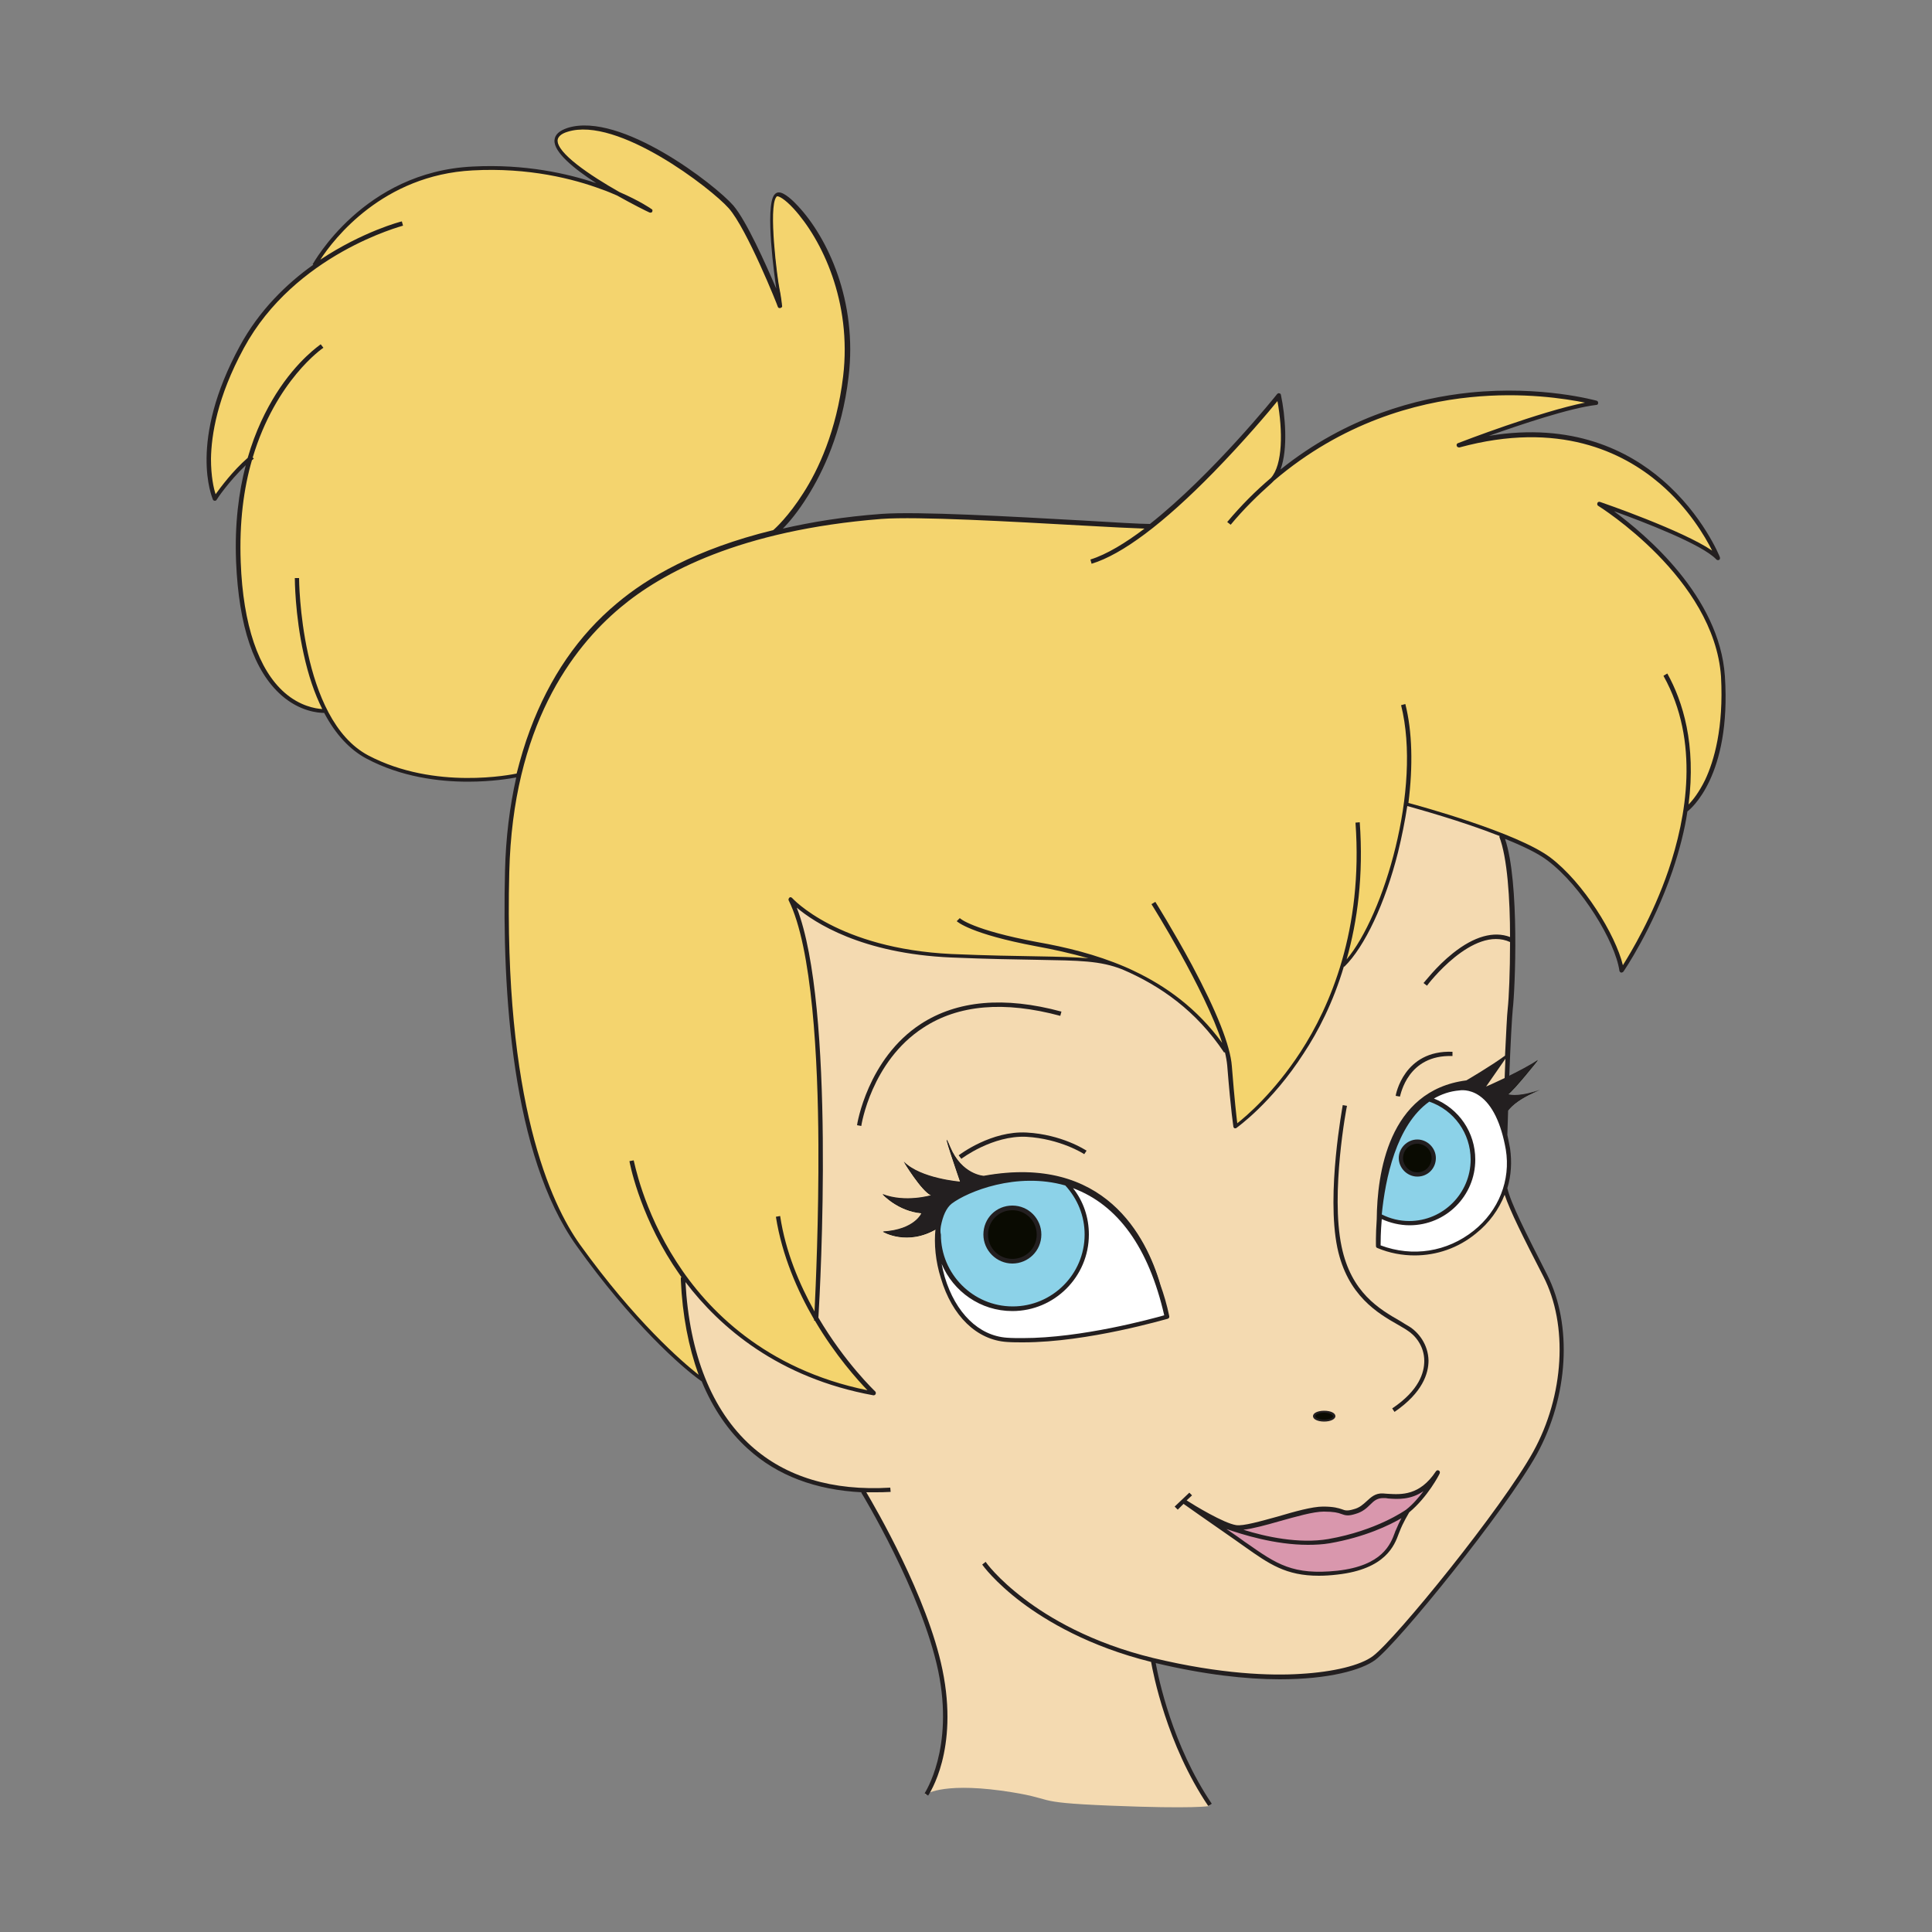 <?xml version="1.0" encoding="utf-8"?>
<!-- Generator: Adobe Illustrator 28.0.0, SVG Export Plug-In . SVG Version: 6.00 Build 0)  -->
<svg version="1.1" id="Layer_1" xmlns="http://www.w3.org/2000/svg" xmlns:xlink="http://www.w3.org/1999/xlink" x="0px" y="0px"
	 viewBox="0 0 500 500" style="enable-background:new 0 0 500 500;" xml:space="preserve">
<rect x="0" y="0" width="500" height="500" fill="#808080" stroke="none"/>
<style type="text/css">
	.st0{fill:#FFFFFF;}
	.st1{fill:#0A0B02;}
	.st2{fill:#8CD2E8;}
	.st3{fill:#F4D46E;}
	.st4{fill:#D997AD;}
	.st5{fill:#F4DAB1;}
	.st6{fill:#231F20;}
</style>
<g>
	<path class="st0" d="M390.2,297.3c-2.9-17.8-12.7-15.7-12.7-15.7c-3,0.3-5.6,1.3-7.8,2.8c6.6,2.1,11.4,8.3,11.4,15.6
		c0,9.1-7.4,16.4-16.4,16.4c-2.8,0-5.4-0.7-7.7-1.9c-0.4,4.8-0.3,8.1-0.3,8.1C374.5,329.8,393.2,315.1,390.2,297.3z"/>
	<path class="st1" d="M398.6,282.1c-5.8,2.1-8.4,1.2-8.4,1.2c1.7-1.2,7.8-8.9,7.8-8.9c-4.2,2.9-13.3,6.8-13.3,6.8l5.9-8.5
		c-3.2,2.5-10.9,7-10.9,7c-27.7,3.5-22.9,42.9-22.9,42.9s-1.1-38.7,20.8-41.1c0,0,7.4-1.6,11.3,9.9c0.1-0.3,0.1-0.6,0.1-0.8
		C388.9,285.5,398.6,282.1,398.6,282.1z"/>
	<path class="st1" d="M245.9,311.1c7.8-6,45.2-18.6,56.1,29.8c0,0-4-44.3-47.4-36.5c0,0-5.7-0.3-8.7-7.5s2.6,9,2.6,9
		s-10.3-0.8-14.6-5.2c0,0,4.6,7.7,7.1,8.7c0,0-6.7,2-12.6-0.3c0,0,4,4.4,10.1,4.9c0,0-1.7,4.3-10,4.8c0,0,6.3,3.8,14-0.8
		c0.1-0.1,0.2-0.1,0.3-0.2C243.2,314.8,244.3,312.3,245.9,311.1z"/>
	<path class="st2" d="M276,306.3c-12.8-3.7-25.8,1.5-30.1,4.7c-1.5,1.2-2.5,3.4-3,6.1l0,0c-0.1,0.8-0.1,1.5-0.1,2.3
		c0,10.6,8.6,19.2,19.2,19.2c10.6,0,19.2-8.6,19.2-19.2C281.2,314.4,279.2,309.8,276,306.3z M262,326.4c-3.8,0-6.9-3.1-6.9-6.9
		c0-3.8,3.1-6.9,6.9-6.9s6.9,3.1,6.9,6.9C268.9,323.3,265.8,326.4,262,326.4z"/>
	<circle class="st1" cx="262" cy="319.5" r="6.9"/>
	<path class="st2" d="M369.8,284.5c-9.1,6.2-11.9,20.9-12.7,30.1c2.3,1.2,4.9,1.9,7.7,1.9c9.1,0,16.4-7.4,16.4-16.4
		C381.2,292.8,376.4,286.6,369.8,284.5z M366.8,304c-2.3,0-4.2-1.9-4.2-4.2s1.9-4.2,4.2-4.2c2.3,0,4.2,1.9,4.2,4.2
		S369.2,304,366.8,304z"/>
	<path class="st1" d="M342.7,365.4c-1.4,0-2.6,0.5-2.6,1.2c0,0.6,1.2,1.2,2.6,1.2c1.4,0,2.6-0.5,2.6-1.2
		C345.3,365.9,344.1,365.4,342.7,365.4z"/>
	<path class="st0" d="M276,306.3c3.2,3.4,5.2,8.1,5.2,13.2c0,10.6-8.6,19.2-19.2,19.2c-10.6,0-19.2-8.6-19.2-19.2
		c0-0.8,0-1.5,0.1-2.3l0,0c-1.8,10.4,3.9,28.6,17.7,29.6c17.5,1.2,41.4-6,41.4-6C297.1,318.8,286.6,309.5,276,306.3z"/>
	<path class="st1" d="M366.8,295.5c-2.3,0-4.2,1.9-4.2,4.2s1.9,4.2,4.2,4.2c2.3,0,4.2-1.9,4.2-4.2S369.2,295.5,366.8,295.5z"/>
	<path class="st3" d="M445.8,175.1c-1.8-26.1-32-44.7-32-44.7s25.8,8.8,30.7,14c0,0-16.9-43-67.1-29.3c0,0,24.8-9.6,35.6-10.9
		c0,0-45.4-13.1-83.6,19.5c3.6-4.2,2.9-14.8,1.5-21.5c0,0-16.9,21-33.2,33.9l0-0.1c-7.6,0-55.7-3.6-69.5-2.6
		c-6.3,0.5-16.3,1.6-27.4,4.2c0,0,0,0,0,0l0-0.1c0,0,15-12.6,18.3-40.3c3.3-27.7-14-47.3-17.5-47.2c-3.5,0.1-0.4,22.7,0,24.5
		c0.4,1.7,0.7,4.4,0.7,4.4s-8-20.2-12.8-25.7c-4.8-5.5-29-24.1-42.3-19.9c-8.9,2.8,4,11.4,13.3,16.7c-7.9-3.4-21-7.5-38-6.6
		C94,45,81.4,68.7,81.4,68.7l0.1,0.2c-6.9,4.9-13.9,11.7-18.9,20.9c-13.5,24.9-7,39.3-7,39.3s3.8-5.8,9-10.3
		c-2.1,7.3-3.4,16.2-2.9,26.7c1.5,38.1,20.2,38.6,22.6,38.5c2.6,5,6.1,9.4,10.8,11.9c18.2,9.6,39.1,4.7,39.1,4.7l0.3-0.1
		c-2,8.4-2.9,16.9-3.1,24.9c-0.6,23.5,0.3,71.4,18.4,96.8c17.3,24.2,31.2,34.3,32.4,35.1c-5.1-12.3-5.3-24.5-5.4-26.8l0-0.3
		c0,0,0,0,0,0c0.3,0.4,0.6,0.8,0.9,1.2c0,0,0,0,0,0c9.3,12.5,24.4,24.9,48.5,29.3c0,0-7.9-7.4-14.9-19.3c0.4-6.2,4.8-85.7-6.7-108.6
		c0,0,11.6,13.3,41.7,14.7c27.1,1.3,35.1-0.3,43.8,2.9c10.2,4.2,19.9,10.9,27.3,22l0.2-0.2c0.3,1.4,0.6,2.6,0.7,3.7
		c1,12.6,1.6,15.8,1.6,15.8s19-13.3,27.7-41.6l0.2,0c6.9-6.8,13.8-24.3,16.2-41.8l0.3,0c0,0,27.7,7.3,36.7,14s17.7,21.4,18.9,28.9
		c0,0,13.1-19.1,16.6-41.7l0.1,0C436.4,209.5,447.6,201.2,445.8,175.1z"/>
	<path class="st4" d="M306.4,388.6c0,0,9.7,6.2,13.5,6.8c3.8,0.6,17-4.7,22.6-4.8c5.6-0.1,4.4,1.7,8.1,0.7c3.7-1.1,4.1-4.2,7.4-4.1
		c3.3,0.1,9.2,1.5,14.1-6c0,0-3,6-7.8,10c0,0-1.6,2.4-2.6,5.1c-1.1,2.8-2.8,9.3-15.6,10.7c-12.8,1.4-16.8-2.4-26.1-8.9
		S306.4,388.6,306.4,388.6z"/>
	<path class="st5" d="M399.9,330.2c-6-11.6-9.5-18.8-10.4-22.6l0,0c-3.9,12.6-18.6,20.8-32.8,15.1c0,0-1.1-38.7,20.8-41.1
		c0,0,8.4-1.8,11.9,12.2l0-0.1c0.3-12.3,1.1-29.1,1.4-32.5c0.6-5.3,1.8-34.3-2.3-44.7l0-0.3c-11.2-4.4-24.6-7.9-24.6-7.9l-0.3,0
		c-2.4,17.6-9.4,35.1-16.2,41.8l-0.2,0c-8.7,28.3-27.7,41.6-27.7,41.6s-0.6-3.2-1.6-15.8c-0.1-1.1-0.3-2.4-0.7-3.7l-0.2,0.2
		c-7.4-11.1-17.1-17.7-27.3-22c-8.8-3.2-16.7-1.7-43.8-2.9c-30.1-1.4-41.7-14.7-41.7-14.7c11.4,22.9,7,102.4,6.7,108.6
		c7,11.9,14.9,19.3,14.9,19.3c-24.8-4.5-40.1-17.6-49.3-30.5l0,0.3c0.3,5,0.8,53.5,46.8,55.3l-0.2,0.3c0,0,15.6,25.5,19.9,46.3
		c4.3,20.7-3.6,32.1-3.6,32.1s3.9-3.2,19.6-1.1c15.7,2.2,6.3,3,28.3,3.9c22,0.9,25.7,0.1,25.7,0.1c-11.7-17.4-14.8-37.5-14.8-37.5
		c31.4,7.7,51.6,3.6,57.3-0.6c5.7-4.2,33.5-38.3,41.6-53C405.4,361.5,406.4,342.9,399.9,330.2z M342.7,365.4c1.4,0,2.6,0.5,2.6,1.2
		c0,0.6-1.2,1.2-2.6,1.2c-1.4,0-2.6-0.5-2.6-1.2C340,365.9,341.2,365.4,342.7,365.4z M260.6,346.8c-13.5-0.9-19.3-18.5-17.8-29
		c0,0,0,0,0,0c-0.1,0.1-0.2,0.1-0.3,0.2c-7.7,4.6-14,0.8-14,0.8c8.3-0.5,10-4.8,10-4.8c-6.1-0.5-10.1-4.9-10.1-4.9
		c5.8,2.3,12.6,0.3,12.6,0.3c-2.5-1.1-7.1-8.7-7.1-8.7c4.3,4.4,14.6,5.2,14.6,5.2s-5.7-16.3-2.6-9s8.7,7.5,8.7,7.5
		c43.4-7.8,47.4,36.5,47.4,36.5S278.1,348,260.6,346.8z M364.4,391.2c0,0-1.6,2.4-2.6,5.1c-1.1,2.8-2.8,9.3-15.6,10.7
		c-12.8,1.4-16.8-2.4-26.1-8.9c-9.3-6.4-13.6-9.5-13.6-9.5s9.7,6.2,13.5,6.8c3.8,0.6,17-4.7,22.6-4.8c5.6-0.1,4.4,1.7,8.1,0.7
		c3.7-1.1,4.1-4.2,7.4-4.1c3.3,0.1,9.2,1.5,14.1-6C372.2,381.2,369.2,387.2,364.4,391.2z"/>
	<g>
		<path class="st6" d="M446.4,175c-1.4-20.7-20.6-36.7-28.7-42.7c7.5,2.7,22.9,8.6,26.5,12.5c0.2,0.2,0.5,0.2,0.7,0.1
			c0.2-0.1,0.3-0.4,0.2-0.7c0-0.1-4.4-11-14.9-20c-8.7-7.5-23.2-15-44.9-11.4c8.2-2.9,20.9-7.2,27.8-8c0.3,0,0.5-0.2,0.5-0.5
			c0-0.3-0.1-0.5-0.4-0.6c-0.1,0-14.1-4-32.8-2.1c-13.5,1.4-31.8,6.1-49,19.9c2-5.4,1.2-14.1,0.1-19.3c0-0.2-0.2-0.4-0.4-0.4
			c-0.2-0.1-0.4,0-0.6,0.2c-0.2,0.3-16.8,20.9-32.9,33.6c-2.5,0-9.1-0.4-17.5-0.9c-18-1-42.6-2.4-52-1.7c-9.6,0.7-18.1,2.1-25.5,3.8
			c1.5-1.5,3.9-4.3,6.5-8.5c3.8-6.1,8.8-16.3,10.5-30.7c2.4-19.7-5.5-36.2-13.1-44.3c-1-1.1-3.5-3.6-5-3.5c-0.3,0-0.7,0.1-1.1,0.6
			c-2.5,3.2,0.1,21.6,0.5,24.3c-2.7-6.3-7.7-17.5-11.1-21.5c-4.7-5.4-29.2-24.4-42.9-20.1c-2.1,0.7-3.3,1.7-3.4,3.2
			c-0.2,3.1,5.1,7.4,10.8,11.1c-7.4-2.5-18.5-5-31.9-4.3C94,44.4,81.1,68.2,80.9,68.4l0.2,0.1c-6.9,4.9-14,11.8-19,21
			c-13.5,24.8-7.2,39.2-7,39.8c0.1,0.2,0.3,0.3,0.5,0.3c0,0,0,0,0,0c0.2,0,0.4-0.1,0.5-0.3c0-0.1,3.1-4.7,7.5-8.9
			c-1.8,6.9-2.9,15.2-2.5,25c0.7,16.7,4.6,28.3,11.8,34.6c4.7,4.1,9.4,4.5,11,4.5c0,0,0,0,0,0c2.9,5.5,6.6,9.5,10.9,11.8
			c9,4.8,18.8,6,26.3,6c6.2,0,10.9-0.8,12.5-1.1c-1.7,7.6-2.7,15.6-2.9,24.1c-0.8,31.4,1.8,73.7,18.5,97.1
			c14.1,19.8,27.2,31.5,32.4,35.1c2.9,7,6.9,12.9,12,17.5c7.6,6.9,17.5,10.6,29.4,11.2l-0.1,0.1c0.2,0.3,15.6,25.7,19.9,46.1
			c4.2,20.2-3.5,31.6-3.5,31.7l0.9,0.6c0.3-0.5,8-11.8,3.7-32.6c-3.9-18.9-17.4-42-19.7-45.9c0.7,0,1.3,0,2,0c1.4,0,2.8,0,4.3-0.1
			l-0.1-1.1c-15,0.9-27.1-2.8-36-10.8c-10.2-9.2-16-23.8-17-42.4c8.9,11.7,24,24.8,48.6,29.3c0,0,0.1,0,0.1,0c0.2,0,0.4-0.1,0.5-0.3
			c0.1-0.2,0.1-0.5-0.1-0.7c-0.1-0.1-7.8-7.4-14.7-19.1c0.5-8,4.4-80.4-5.6-106.1c4.5,3.8,16.7,11.9,40,12.9
			c9.5,0.4,16.5,0.5,22.2,0.6c11,0.2,16.3,0.2,22.1,2.5c9.8,4.2,19.1,10.7,26.3,21.5l0.2-0.1c0.3,1.2,0.5,2.4,0.6,3.4
			c1,12.5,1.6,15.7,1.6,15.9c0,0.2,0.2,0.3,0.3,0.4c0.1,0,0.1,0,0.2,0c0.1,0,0.2,0,0.3-0.1c0.1-0.1,9.1-6.4,17.4-19.3
			c3.7-5.6,7.6-13.1,10.4-22.5l0.1,0.1c5.3-5.2,10.6-16.5,13.9-29.6c1-4.1,1.8-8.1,2.4-12c2.1,0.6,13.9,3.8,24,7.8l-0.2,0.1
			c2.1,5.4,2.8,16.2,2.8,26c-4.2-1.6-9.3-0.2-14.8,4.2c-4.4,3.5-7.4,7.6-7.6,7.7l0.9,0.7c0.1-0.2,11.9-15.7,21.5-11.3
			c0,7.7-0.3,14.5-0.6,17.2c-0.2,1.6-0.4,6.4-0.7,12.2c-3.5,2.6-10,6.4-10,6.4c-20.3,2.6-23.1,24.4-23.2,35.9c-0.3,4.2-0.2,7-0.2,7
			c0,0.2,0.1,0.4,0.4,0.5c3.1,1.3,6.4,1.9,9.6,1.9c5.7,0,11.3-1.9,15.9-5.7c3.4-2.7,5.9-6.2,7.4-10c1.4,4.2,4.8,11,10,21.1
			c6.5,12.6,5.4,30.9-2.6,45.4c-8,14.5-35.6,48.5-41.5,52.9c-3.2,2.4-10.2,4.1-18.7,4.6c-7.7,0.5-20.6,0.1-38.1-4.1
			c-16.1-3.9-27.1-10.5-33.4-15.3c-6.9-5.2-10-9.5-10-9.6l-0.9,0.7c0.1,0.2,3.2,4.5,10.2,9.8c6.4,4.8,17.4,11.4,33.5,15.4
			c0.5,2.8,4,21.3,14.8,37.3l0.9-0.6c-10.2-15.1-13.8-32.5-14.5-36.4c12.6,3,23.4,4.2,32.1,4.2c12.7,0,21.2-2.4,24.7-5
			c5.9-4.4,33.7-38.7,41.8-53.2c8.2-14.9,9.3-33.5,2.7-46.5c-5.6-11-9.4-18.5-10.3-22.4c1-3.3,1.2-6.8,0.7-10.3
			c-0.2-1.2-0.5-2.4-0.7-3.5c0.1-2,0.1-4.1,0.2-6.3c2.6-3.4,8.3-5.4,8.3-5.4c-5,1.8-7.6,1.4-8.2,1.2c0-0.1,0-0.1,0-0.2
			c1.9-1.6,7.6-8.7,7.6-8.7c-1.9,1.3-4.8,2.8-7.4,4.1c0.3-8.1,0.7-15.2,0.9-17.2c0.6-5,1.8-32.9-2-44.1c4.5,1.8,8.5,3.7,11,5.6
			c8.9,6.7,17.5,21,18.6,28.5c0,0.2,0.2,0.4,0.4,0.5c0,0,0.1,0,0.1,0c0.2,0,0.4-0.1,0.5-0.2c0.1-0.1,7.6-11.1,12.7-26
			c1.9-5.6,3.2-10.8,3.9-15.5C437.4,209.5,448.1,200.9,446.4,175z M389.6,274c-0.1,1.6-0.1,3.3-0.2,5c-2.7,1.3-4.8,2.2-4.8,2.2
			L389.6,274z M389,290.1c0,0.1,0,0.2,0,0.3c0,0,0,0,0-0.1C389,290.2,389,290.2,389,290.1z M369.9,285.1c6.4,2.2,10.7,8.2,10.7,15
			c0,8.7-7.1,15.9-15.9,15.9c-2.5,0-4.9-0.6-7.1-1.7C358.5,305.2,361.3,291.2,369.9,285.1z M381.4,318.5c-6.9,5.5-15.8,6.9-24.1,3.8
			c0-0.9,0-3.4,0.3-6.8c2.2,1,4.7,1.6,7.2,1.6c9.4,0,17-7.6,17-17c0-7-4.2-13.2-10.7-15.8c1.9-1.1,4.1-1.9,6.6-2.1
			c0,0,2.5-0.5,5.2,1.4c3.3,2.3,5.6,7.1,6.8,13.9C391,305.4,387.9,313.3,381.4,318.5z M95.3,195.5c-17.7-9.4-17.9-45.5-17.9-45.9
			h-1.1c0,0.1,0,9.4,2.3,19.7c1.2,5.5,2.8,10.2,4.8,14.2c-1.8-0.1-5.8-0.8-9.7-4.2c-6.8-5.9-10.8-17.6-11.4-33.8
			c-0.4-10.4,0.8-19.2,2.9-26.4c0.2-0.1,0.3-0.3,0.5-0.4l-0.3-0.3c6-20,18.1-28.3,18.3-28.4L83,89.1c-0.2,0.2-6,4-11.6,12.9
			c-2.5,4-5.3,9.5-7.3,16.5c-3.9,3.4-7,7.6-8.3,9.4c-0.5-1.5-1.2-4.6-1.2-9.2c0.1-6.1,1.6-15.9,8.5-28.6
			c13.2-24.4,41-31.6,41.2-31.7l-0.3-1.1c-0.2,0-10.1,2.6-21.1,9.9c3.5-5.4,16.2-21.9,39.4-23.1c14.5-0.8,26.2,2.2,33.4,4.9
			c1.5,0.5,2.8,1.1,4,1.6c4.1,2.3,7.5,4,8.4,4.4c0.3,0.1,0.6,0,0.7-0.2c0.1-0.3,0.1-0.6-0.2-0.7c-0.1-0.1-3-2.1-8.3-4.4
			c-7.6-4.3-16.2-10.1-16-13.4c0.1-0.9,0.9-1.7,2.6-2.2c12.9-4.1,37.2,14.7,41.7,19.8c4.7,5.3,12.7,25.3,12.7,25.5
			c0.1,0.3,0.4,0.4,0.7,0.3c0.3-0.1,0.5-0.3,0.4-0.6c0-0.1-0.3-2.7-0.7-4.5c-0.5-2.3-2.9-20.9-0.8-23.6c0.1-0.2,0.2-0.2,0.3-0.2
			c0.4,0,1.8,0.6,4.2,3.2c7.3,8,15.1,24.1,12.8,43.4c-1.7,14.2-6.5,24.3-10.3,30.2c-3.8,6-7.3,9.2-7.8,9.6
			c-20.1,4.9-32.7,12.4-40.4,18.9c-10,8.3-17.5,19.3-22.5,32.7c-1.4,3.7-2.5,7.5-3.5,11.4C132.6,200.4,112.6,204.6,95.3,195.5z
			 M441.3,201.8c-1.6,3.3-3.3,5.4-4.3,6.4c2-15.6-1.5-26.7-5.5-33.9l-1,0.6c9.5,17,5.9,36.7,1.3,50.3c-4.1,12-9.8,21.4-11.8,24.6
			c-1.9-7.9-10.2-21.4-18.8-27.9c-8.7-6.5-34.1-13.4-36.7-14.1c1.2-9.6,1-18.5-0.8-25.6l-1.1,0.3c5.4,21.6-4.5,54.4-14.1,65.8
			c2.8-9.9,4.4-21.7,3.4-35.5l-1.1,0.1c2,27.8-6.6,47.6-14.2,59.3c-6.9,10.6-14.1,16.7-16.4,18.5c-0.2-1.7-0.7-5.9-1.4-14.8
			c-0.4-5.3-3.9-14.1-10.3-26.1c-4.8-8.9-9.5-16.4-9.5-16.4l-1,0.6c0.2,0.3,13.8,22,18.3,35.9c-6.5-8.9-14.5-14.7-23-18.7l0,0
			c-0.8-0.4-1.5-0.7-2.2-1c-7.5-3.2-15.3-5.1-22.7-6.4c-16.6-3.1-20-6.1-20-6.2l-0.8,0.8c0.1,0.1,3.5,3.3,20.6,6.5
			c4.4,0.8,8.9,1.8,13.5,3.1c-3.5-0.3-7.6-0.4-13.2-0.5c-5.7-0.1-12.8-0.2-22.2-0.6c-29.5-1.4-41.2-14.4-41.3-14.5
			c-0.2-0.2-0.5-0.3-0.7-0.1c-0.2,0.2-0.3,0.5-0.2,0.7c6.1,12.2,7.6,41.1,7.7,63.2c0.1,19.4-0.7,37-1,43.2c-3.9-7-7.5-15.4-8.9-24.7
			l-1.1,0.2c1.6,10.1,5.6,19.2,9.9,26.6c0,0.2,0,0.3,0,0.3l0.2,0c5.3,9,11.1,15.4,13.6,18c-26.5-5.4-41.5-20.9-49.4-33.2
			c-8.8-13.6-11-26.2-11.1-26.3l-1.1,0.2c0,0.1,2.3,12.9,11.2,26.7c0.7,1.1,1.5,2.2,2.3,3.4l-0.2,0c0,0.2,0,0.4,0,0.7
			c0.4,9.1,2,17.3,4.6,24.5c-4.3-3.4-16.4-13.8-30.7-33.7c-7.5-10.5-19.8-36.9-18.3-96.4c0.9-37.6,16.2-58,28.8-68.5
			c10.6-8.9,30.9-20,67.5-22.9c9.3-0.7,33.9,0.7,51.9,1.7c7.1,0.4,13,0.7,16.2,0.8c-4.9,3.7-9.8,6.7-14,8l0.3,1.1
			c7.9-2.4,18.6-10.4,31.6-23.7c7.9-8.1,14.4-15.8,16.5-18.4c1.4,7.6,1.4,16.5-1.7,19.9c-3.9,3.3-7.7,7.1-11.3,11.4l0.9,0.7
			c3.4-4.1,7-7.6,10.6-10.8l0,0c0.2-0.2,0.4-0.4,0.6-0.6c17.7-15.1,36.8-20.2,50.8-21.6c13.6-1.4,24.7,0.4,29.7,1.4
			c-11.6,2.3-31.9,10.1-32.9,10.5c-0.3,0.1-0.4,0.4-0.3,0.7c0.1,0.3,0.4,0.4,0.7,0.4c25.7-7,42.3,1.2,51.8,9.3
			c7.5,6.4,11.8,13.8,13.6,17.4c-7.6-5.2-28.1-12.3-29-12.6c-0.3-0.1-0.6,0-0.7,0.3c-0.1,0.3,0,0.6,0.2,0.7
			c0.3,0.2,30,18.7,31.8,44.2C446.1,188.4,443.6,196.9,441.3,201.8z"/>
		<path class="st6" d="M238.3,265c-13.8,9-16.5,26-16.5,26.2l1.1,0.2c0-0.2,2.6-16.7,16-25.4c9.1-6,21-7,35.5-3.1l0.3-1.1
			C259.9,257.8,247.7,258.9,238.3,265z"/>
		<path class="st6" d="M375.9,273.3l0-1.1c-12.6-0.5-14.7,11.2-14.7,11.4l1.1,0.2C362.5,283.3,364.3,272.9,375.9,273.3z"/>
		<path class="st6" d="M347.5,286c0,0.2-4.3,22.8-1.4,36.9c2.6,12.4,10.5,17,15.8,20c0.8,0.5,1.6,0.9,2.3,1.4
			c2.1,1.3,4.4,4.1,4.4,7.9c0,3-1.3,7.6-8.3,12.3l0.6,0.9c7.3-5,8.8-10,8.8-13.3c-0.1-4.2-2.6-7.3-5-8.8c-0.7-0.4-1.5-0.9-2.3-1.4
			c-5.4-3.1-12.7-7.3-15.2-19.3c-2.9-13.8,1.3-36.2,1.4-36.4L347.5,286z"/>
		<path class="st6" d="M339.8,366.5c0,0.8,1.2,1.4,2.9,1.4c1.6,0,2.9-0.6,2.9-1.4c0-0.8-1.2-1.4-2.9-1.4
			C341,365.1,339.8,365.7,339.8,366.5z M345,366.5c0,0.4-0.9,0.9-2.3,0.9c-1.4,0-2.3-0.5-2.3-0.9c0-0.4,0.9-0.9,2.3-0.9
			C344.1,365.6,345,366.2,345,366.5z"/>
		<path class="st6" d="M243.5,330.8c2.9,9.8,9.3,16,17.1,16.5c1.4,0.1,2.8,0.1,4.2,0.1c16.8,0,37.2-6.1,37.4-6.1
			c0.3-0.1,0.5-0.4,0.4-0.7c-0.6-2.9-1.4-5.6-2.3-8.1c-3.6-12.4-14.4-33.9-45.7-28.2c0,0-5.7-0.3-8.7-7.5s2.6,9,2.6,9
			s-10.3-0.8-14.6-5.2c0,0,4.6,7.7,7.1,8.7c0,0-6.7,2-12.6-0.3c0,0,4,4.4,10.1,4.9c0,0-1.7,4.3-10,4.8c0,0,6.1,3.7,13.6-0.6
			C241.7,321.9,242.1,326.4,243.5,330.8z M301.3,340.4c-3.2,0.9-21.4,5.9-36.6,5.9c-1.4,0-2.8,0-4.1-0.1
			c-7.3-0.5-13.3-6.4-16.1-15.7c-0.3-1.1-0.6-2.3-0.8-3.4c3,7.1,10,12.2,18.3,12.2c10.9,0,19.8-8.9,19.8-19.8c0-4.4-1.4-8.6-4.1-12
			C289.3,311.8,297.3,322.9,301.3,340.4z M243.5,317.3c0.5-2.6,1.4-4.7,2.8-5.8c4.1-3.1,16.8-8.3,29.4-4.7c3.2,3.5,5,7.9,5,12.7
			c0,10.3-8.4,18.6-18.6,18.6c-10.3,0-18.6-8.4-18.6-18.6C243.3,318.8,243.4,318,243.5,317.3L243.5,317.3z"/>
		<path class="st6" d="M262,327c4.1,0,7.5-3.3,7.5-7.5c0-4.1-3.3-7.5-7.5-7.5s-7.5,3.3-7.5,7.5C254.5,323.6,257.9,327,262,327z
			 M262,313.2c3.5,0,6.3,2.8,6.3,6.3c0,3.5-2.8,6.3-6.3,6.3c-3.5,0-6.3-2.8-6.3-6.3C255.7,316,258.5,313.2,262,313.2z"/>
		<path class="st6" d="M371.6,299.7c0-2.6-2.2-4.8-4.8-4.8c-2.6,0-4.8,2.2-4.8,4.8c0,2.6,2.2,4.8,4.8,4.8
			C369.5,304.5,371.6,302.4,371.6,299.7z M363.1,299.7c0-2,1.6-3.7,3.7-3.7c2,0,3.7,1.6,3.7,3.7c0,2-1.6,3.7-3.7,3.7
			C364.8,303.4,363.1,301.7,363.1,299.7z"/>
		<path class="st6" d="M248.1,299l0.7,0.9c0.1-0.1,8.1-6.1,16.8-5.7c8.8,0.5,14.9,4.4,15,4.5l0.6-0.9c-0.3-0.2-6.4-4.2-15.5-4.7
			C256.6,292.6,248.5,298.7,248.1,299z"/>
		<path class="st6" d="M307.8,386.3l-3.8,3.6l0.8,0.8l1.5-1.5c1.1,0.8,5.4,3.8,13.3,9.3c0.8,0.6,1.6,1.1,2.4,1.7
			c6.5,4.6,10.8,7.6,19.3,7.6c1.5,0,3.1-0.1,4.8-0.3c12.5-1.4,14.8-7.6,15.9-10.6c0.1-0.2,0.1-0.3,0.2-0.5c0.9-2.4,2.3-4.6,2.5-5
			c4.8-4,7.8-9.8,7.9-10.1c0.1-0.3,0-0.6-0.2-0.7c-0.3-0.2-0.6-0.1-0.8,0.2c-4.2,6.3-8.9,6-12.4,5.8c-0.5,0-0.9-0.1-1.3-0.1
			c-2-0.1-3.1,1-4.2,2c-0.9,0.8-1.8,1.7-3.4,2.1c-1.7,0.5-2.2,0.3-3,0c-0.9-0.3-2.1-0.7-4.9-0.7c-2.8,0-7.4,1.3-11.8,2.6
			c-4.4,1.2-8.9,2.5-10.7,2.2c-3.2-0.5-10.8-5.1-12.8-6.4l1.4-1.3L307.8,386.3z M331.1,393.7c4.3-1.2,8.8-2.5,11.5-2.5
			c2.6,0,3.7,0.3,4.5,0.6c1.1,0.4,1.8,0.6,3.7,0c1.8-0.5,2.9-1.5,3.8-2.4c1-1,1.8-1.7,3.4-1.7c0.4,0,0.8,0,1.2,0.1
			c2.5,0.2,5.9,0.4,9.2-1.9c-1.2,1.6-2.7,3.4-4.5,4.8c-0.3,0.2-7.6,5.4-20.1,7.6c-7.6,1.3-16.3-0.6-22-2.4
			C324.3,395.6,327.6,394.7,331.1,393.7z M338.5,399.8c1.9,0,3.8-0.1,5.6-0.4c9.2-1.6,15.5-4.7,18.6-6.5c-0.5,0.9-1,2-1.5,3.2
			c-0.1,0.1-0.1,0.3-0.2,0.5c-1.1,3-3.2,8.6-14.9,9.9c-11.5,1.2-15.7-1.7-23.4-7.1c-0.8-0.5-1.5-1.1-2.4-1.7c-1-0.7-2-1.4-2.9-2
			C321.4,397.1,329.9,399.8,338.5,399.8z"/>
	</g>
</g>
</svg>
